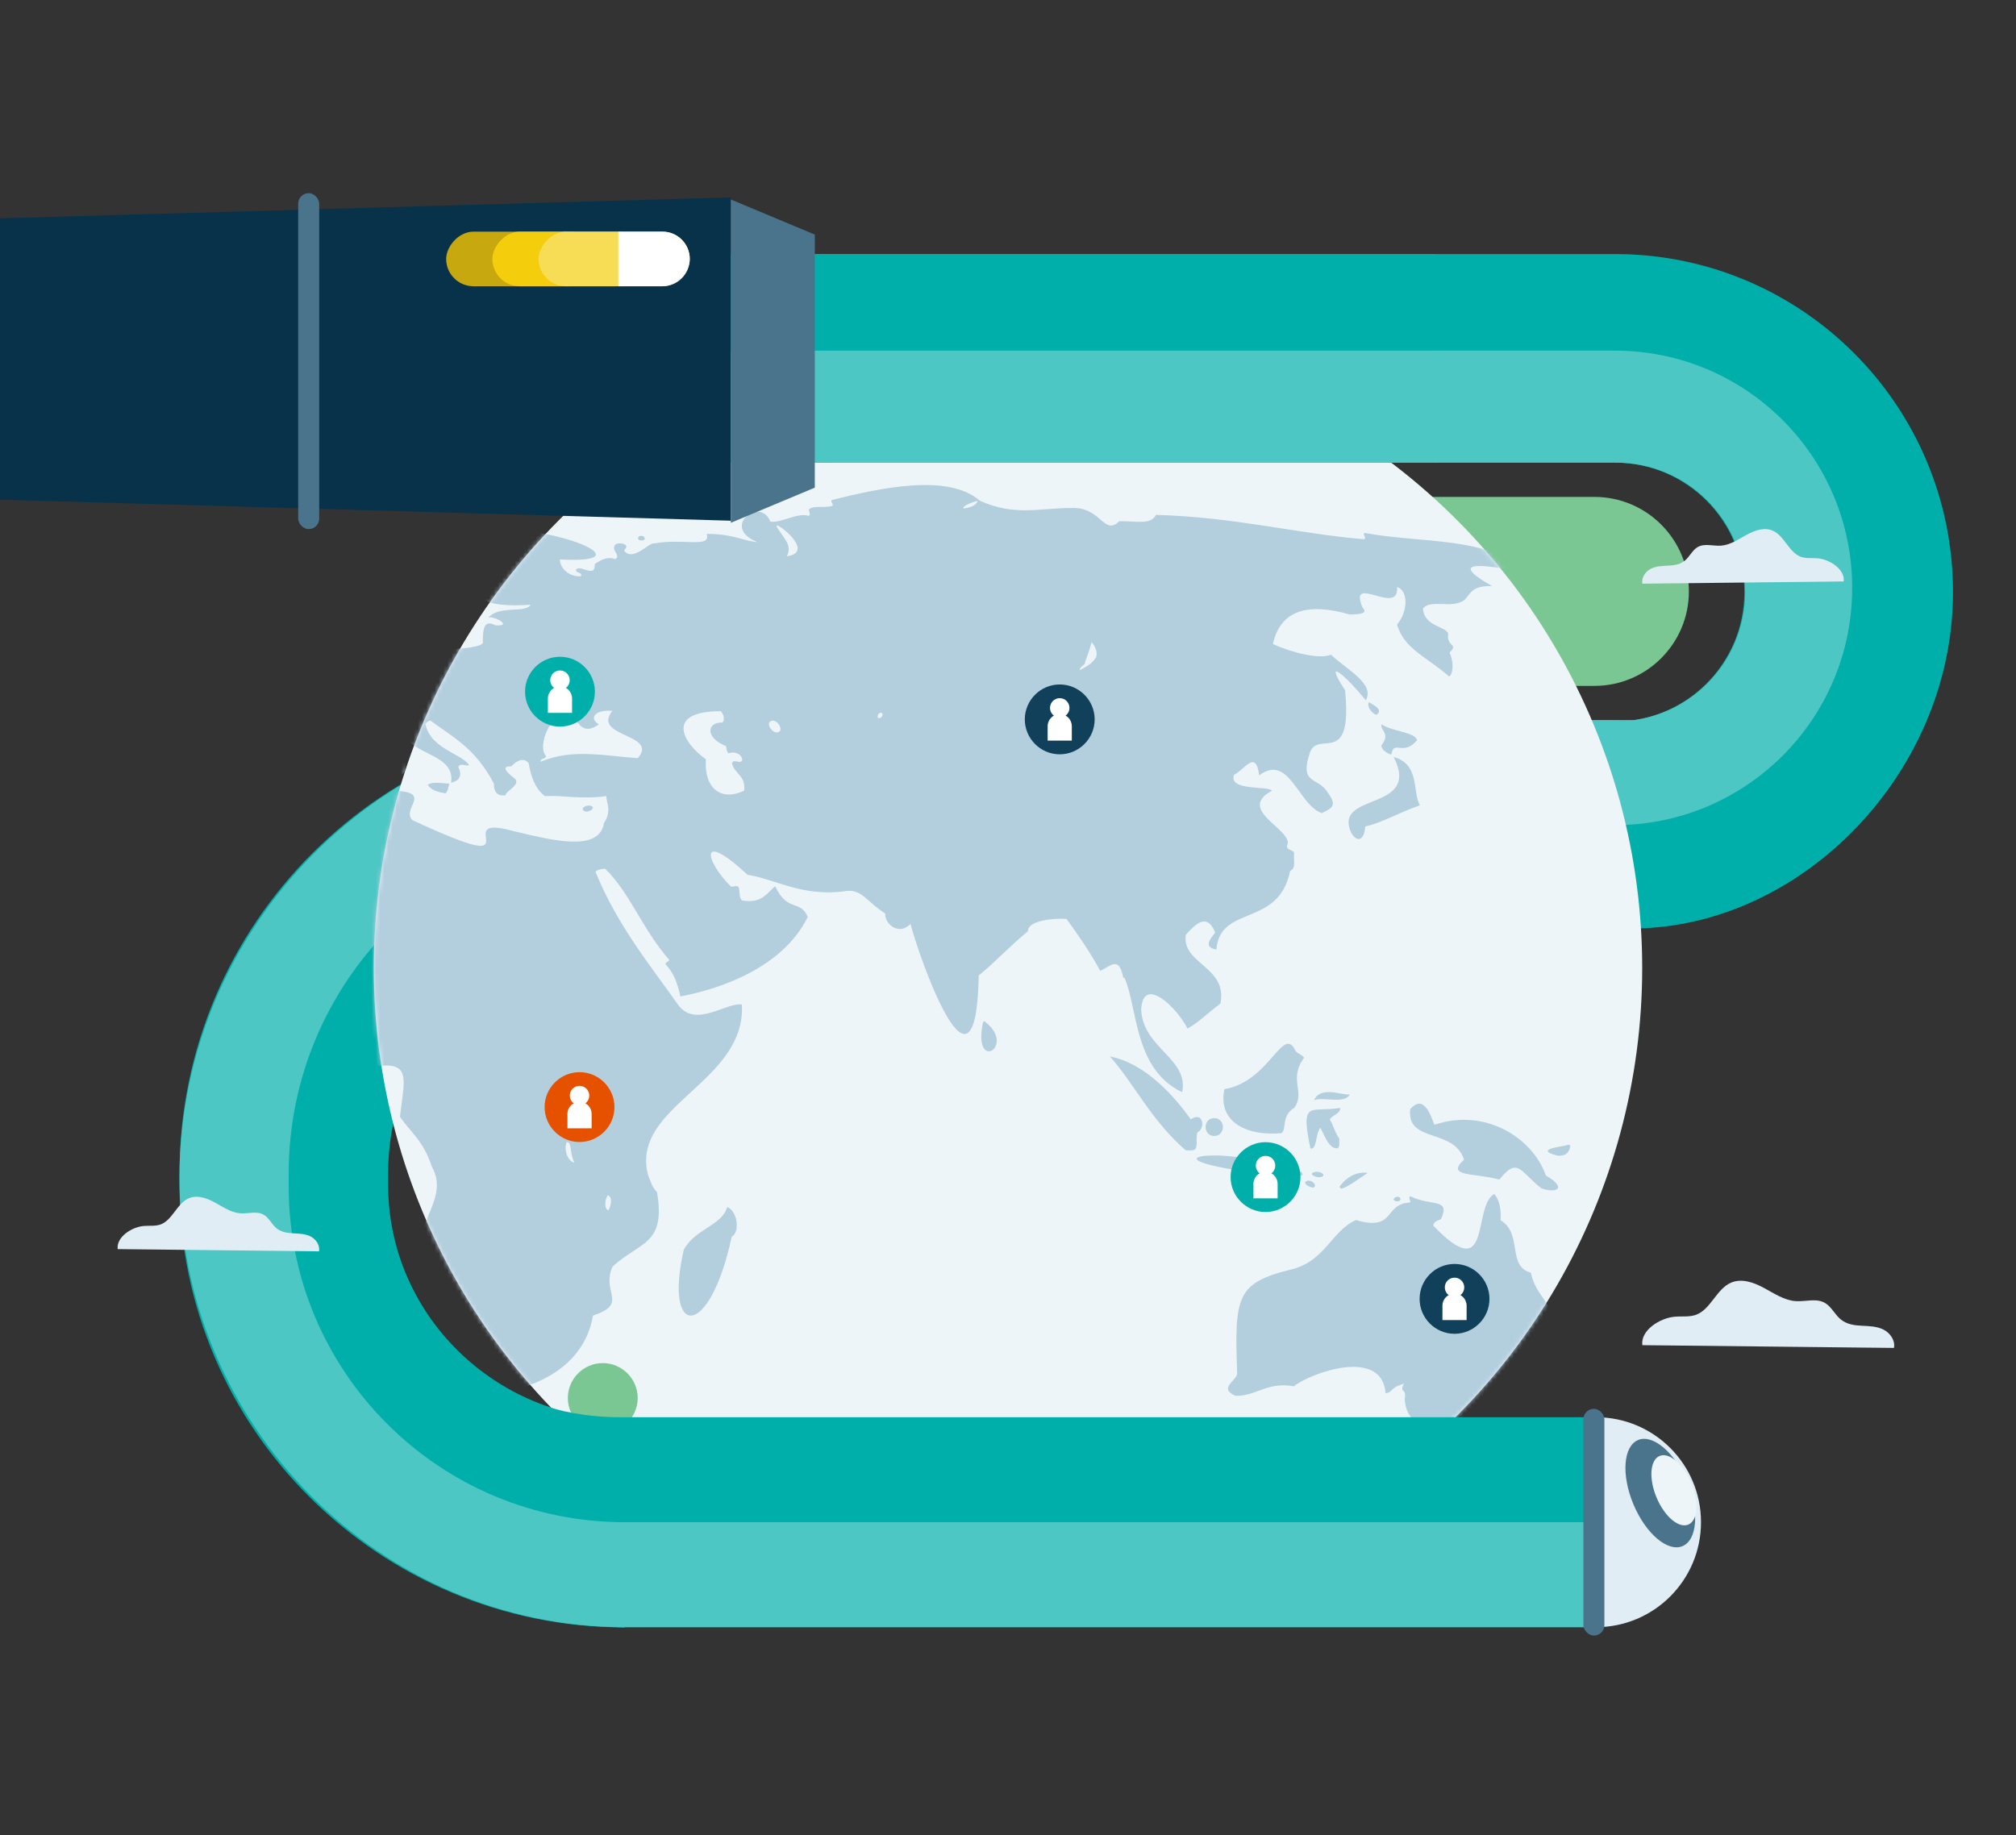 <svg width="480" height="437" viewBox="0 0 480 437" fill="none" xmlns="http://www.w3.org/2000/svg">
<rect x="0" y="0" width="480" height="437" fill="#333333" stroke="none"/>
<path d="M323.615 118.336H379.614C392.04 118.336 402.114 128.41 402.114 140.836C402.114 153.262 392.04 163.336 379.614 163.336H323.615V118.336Z" fill="#7BC794"/>
<circle cx="380" cy="362.5" r="25" fill="#E0EDF4"/>
<path fill-rule="evenodd" clip-rule="evenodd" d="M150.984 221.06C118.636 221.06 92.413 247.225 92.413 279.5V282.185C92.413 312.977 117.88 338 148.742 338V387.56C90.447 387.56 42.742 340.349 42.742 282.185V279.5C42.742 219.853 91.204 171.5 150.984 171.5L387.164 171.5C400.88 171.5 412 182.594 412 196.28C412 209.966 400.88 221.06 387.164 221.06H150.984Z" fill="#00AFAA"/>
<path d="M68.733 279.5V282.5C68.733 326.683 104.55 362.5 148.733 362.5V387.5C90.191 387.5 42.733 339.052 42.733 280.509C42.733 220.863 91.086 171.5 150.733 171.5L388.15 171.5C399.15 171.5 408.703 179.069 411.218 189.778C411.218 189.778 399.108 196.5 384.5 196.5L151.731 196.5C105.891 196.5 68.733 233.66 68.733 279.5Z" fill="#4CC7C3"/>
<path fill-rule="evenodd" clip-rule="evenodd" d="M174 60.5H384.489C428.954 60.5 465 96.541 465 141C465 185.459 426.5 223.5 384.489 221H363.585V171.834H384.489C401.52 171.834 415.327 158.029 415.327 141C415.327 123.971 401.52 110.166 384.489 110.166H174V60.5Z" fill="#00AFAA"/>
<path d="M384.5 196.5H364L364.027 171.792H384.697C401.721 171.792 415.518 157.986 415.507 140.962C415.495 123.955 401.705 110.173 384.697 110.173H193.986L194 83.5H384.5C415.704 83.5 441 108.796 441 140C441 171.204 415.704 196.5 384.5 196.5Z" fill="#4CC7C3"/>
<circle cx="240" cy="230.5" r="151" fill="#EEF5F9"/>
<mask id="mask0_14468_88458" style="mask-type:alpha" maskUnits="userSpaceOnUse" x="89" y="79" width="302" height="303">
<circle cx="240" cy="230.5" r="151" fill="#EEF5F9"/>
</mask>
<g mask="url(#mask0_14468_88458)">
<path d="M389.373 343.746C385.513 347.327 378.509 349.636 371.824 352.978C370.272 359.704 386.508 349.596 391.92 344.582C391.164 344.462 390.01 343.308 389.333 343.706L389.373 343.746Z" fill="#B3CFDE"/>
<path d="M370.858 275.221C372.808 275.38 373.724 274.385 373.883 272.833C373.684 272.794 373.684 272.515 373.326 272.634C372.211 273.072 364.81 273.629 370.858 275.221Z" fill="#B3CFDE"/>
<path d="M368.073 279.957C364.929 270.923 353.548 263.76 341.53 267.859C340.774 266.068 339.102 260.258 335.76 264.158C334.884 272.316 346.186 268.575 348.574 276.176C343.957 280.355 351.359 279.28 356.97 280.912C361.467 275.38 361.825 278.962 367.038 283.021C371.057 284.334 372.928 282.703 368.073 279.957Z" fill="#B3CFDE"/>
<path d="M341.929 344.384C334.487 344.026 340.376 355.328 345.351 344.384C344.356 343.628 343.162 344.583 341.929 344.384Z" fill="#B3CFDE"/>
<path d="M338.08 191.772C336.249 188.748 338.159 181.983 331.832 180.272C338.517 193.483 317.188 188.469 321.724 198.338C322.799 200.288 324.749 200.726 325.067 196.826C329.285 195.831 332.469 193.762 338.08 191.772Z" fill="#B3CFDE"/>
<path d="M328.912 177.564C328.912 178.559 330.385 179.514 331.26 179.713C331.857 175.972 334.006 180.27 337.389 176.29C337.15 174.42 331.3 174.142 328.992 172.51C328.992 172.629 328.873 172.669 328.873 172.828C328.992 174.181 330.982 174.818 328.873 177.564H328.912Z" fill="#B3CFDE"/>
<path d="M331.817 285.646C331.977 286.243 333.529 286.323 333.449 285.447C333.25 284.731 331.857 284.97 331.817 285.646Z" fill="#B3CFDE"/>
<path d="M327.707 170.242C329.538 169.088 326.951 167.775 325.877 167.218C325.439 168.452 326.593 169.805 327.707 170.242Z" fill="#B3CFDE"/>
<path d="M319.307 283.1C321.019 282.622 322.65 281.309 325.635 279.319C323.327 278.961 320.82 279.996 318.87 282.662C319.069 282.742 319.188 282.901 319.307 283.1Z" fill="#B3CFDE"/>
<path d="M321.374 260.616C319.742 260.974 314.489 258.427 312.858 262.009C314.927 261.094 320.18 263.044 321.374 260.616Z" fill="#B3CFDE"/>
<path d="M318.566 273.39C319.044 273.032 318.845 271.957 318.884 271.122C317.85 269.888 317.532 267.978 316.616 266.625C317.173 265.471 319.203 265.312 319.083 263.839C312.08 265.033 309.533 261.611 312 273.509C313.552 273.907 313.194 270.087 314.348 268.575C315.223 269.928 316.377 273.828 318.526 273.43L318.566 273.39Z" fill="#B3CFDE"/>
<path d="M315.133 279.877C314.934 278.962 312.706 278.723 312.348 279.559C312.547 280.315 314.735 280.713 315.133 279.877Z" fill="#B3CFDE"/>
<path d="M310.729 281.587C310.968 282.423 311.843 282.622 312.679 282.86C312.838 282.741 312.997 282.582 313.117 282.423C313.117 281.428 311.366 280.672 310.769 281.547L310.729 281.587Z" fill="#B3CFDE"/>
<path d="M306.744 279.199C305.948 279.279 304.914 278.722 304.595 279.518C304.834 280.433 305.948 280.473 307.062 280.473C307.739 279.677 309.649 280.473 310.166 279.717C309.808 278.165 308.018 279.08 306.744 279.16V279.199Z" fill="#B3CFDE"/>
<path d="M368.584 311.036C367.908 309.365 365.361 307.216 364.485 303.078C358.755 301.526 362.615 293.805 357.282 290.582C357.481 288.354 357.044 285.687 355.77 284.334C350.478 287.319 355.332 306.579 341.245 291.856C341.365 291.338 341.444 290.94 343.076 290.343C345.503 285.17 340.569 287.359 335.754 284.852C335.236 285.289 335.873 285.687 335.754 286.364C329.347 286.682 332.331 293.328 322.86 290.542C317.05 293.089 315.578 300.252 307.579 302.282C294.208 305.505 293.93 308.848 294.566 327.113C294.328 328.944 290.03 330.576 294.168 332.406C299.182 332.486 301.689 328.984 308.057 330.138C312.036 326.954 329.028 320.786 329.904 331.769C331.734 331.61 330.66 330.576 334.321 329.501C334.042 329.859 333.843 330.337 333.883 331.013C334.679 331.491 334.639 332.446 334.44 333.162C335.754 351.309 374.872 327.949 368.664 310.997L368.584 311.036Z" fill="#B3CFDE"/>
<path d="M299.313 279.44C300.507 279.599 301.939 280.315 302.855 279.32C302.218 278.047 300.149 278.166 298.875 277.49C298.875 276.932 299.074 276.654 298.756 276.296C287.335 273.669 274.123 275.977 299.313 279.4V279.44Z" fill="#B3CFDE"/>
<path d="M308.466 250.269C305.442 243.862 302.417 257.512 291.513 259.382C289.882 267.421 297.125 270.604 305.123 269.848C306.397 268.933 305.044 265.63 308.148 263.839C310.893 260.138 306.675 257.114 310.495 251.901C310.058 251.145 308.983 250.986 308.466 250.269Z" fill="#B3CFDE"/>
<path d="M289.107 266.268C286.361 266.268 286.361 270.526 289.107 270.526C291.853 270.526 291.853 266.268 289.107 266.268Z" fill="#B3CFDE"/>
<path d="M285.147 269.65C286.897 268.894 286.738 264.517 283.515 266.546C279.695 261.214 272.85 253.255 264.254 251.583C269.985 257.99 274.084 266.825 282.321 273.948C283.117 273.948 283.992 274.028 284.47 273.749C285.345 272.953 284.589 271.202 285.107 269.65H285.147Z" fill="#B3CFDE"/>
<path d="M234.353 243.186C234.353 243.186 234.075 243.345 234.035 243.504C231.488 255.721 242.312 249.076 234.353 243.186Z" fill="#B3CFDE"/>
<path d="M173.144 287.397C172.029 291.814 165.424 292.65 162.797 297.624C157.982 318.596 168.846 319.472 174.218 294.52C176.208 293.486 175.651 288.432 173.144 287.437V287.397Z" fill="#B3CFDE"/>
<path d="M267.694 232.76C270.917 239.883 269.882 254.607 281.463 260.099C283.174 252.14 272.111 249.633 271.713 240.48C272.071 232.123 280.149 239.804 282.736 244.937C285.243 243.624 287.352 241.396 290.575 239.008C292.366 230.134 281.303 229.616 282.338 222.613C284.726 219.986 287.352 217.32 289.302 222.016C289.222 222.613 285.72 225.518 289.62 226.114C290.496 215.33 304.424 220.981 307.17 207.411C308.682 206.695 307.926 204.944 308.125 203.113C307.846 202.357 306.652 202.476 306.414 201.72C306.374 201.163 306.732 201.004 306.613 200.447C305.976 196.786 294.873 192.647 302.832 188.31C302.116 187.036 292.486 188.509 293.799 184.529C296.385 183.256 299.012 178.361 299.808 184.649C306.931 179.276 309.159 191.812 314.731 193.642C316.999 192.488 318.591 191.971 316.044 188.628C313.815 184.927 309.199 186.996 311.945 179.038C314.094 173.904 322.053 182.818 320.262 164.393C314.691 155.798 320.7 161.21 325.197 166.781C327.425 162.801 320.62 159.459 316.919 155.917C314.094 157.031 307.846 155.519 303.071 153.37C304.901 145.133 311.627 143.501 321.456 146.366C321.456 146.207 326.351 146.605 324.441 144.735C320.819 136.298 333.195 146.923 332.638 139.8C335.304 140.596 335.304 145.57 332.638 148.714C334.23 154.524 339.841 156.514 345.014 161.09C345.89 160.692 346.288 157.986 345.134 155.4C347.442 153.171 344.298 154.166 344.815 150.863C344.218 149.152 339.045 149.152 338.806 144.934C340.597 142.546 345.651 145.133 348.715 142.864C350.426 140.914 350.625 139.522 355.242 139.561C343.104 132.637 355.679 134.945 362.245 136.139C355.361 127.742 338.09 129.414 324.918 126.907C324.281 127.344 325.475 127.981 324.799 128.419C309.04 127.106 293.918 123.126 275.215 122.609C274.021 125.076 270.599 124.042 266.5 124.121C262.839 127.703 262.162 120.739 255.317 120.977C247.956 120.898 241.549 123.086 233.232 119.187C225.631 112.7 209.793 116.162 198.053 119.067C197.615 119.585 198.571 119.943 198.173 120.46C196.621 121.017 193.875 120.341 192.681 121.216C192.363 121.813 193.238 122.41 192.562 122.848C189.855 121.972 185.797 124.678 183.409 124.201C181.061 118.112 171.431 125.514 180.305 129.095C176.723 128.777 174.495 127.106 168.247 127.145C169.401 130.608 162.755 128.14 155.752 129.414C154.637 129.056 150.817 133.751 148.668 131.244C148.589 130.608 149.265 130.687 149.106 129.971C148.788 129.374 146.798 129.095 146.4 129.852C145.644 130.966 147.076 131.563 146.957 132.756C146.758 132.836 146.639 132.995 146.519 133.194C144.569 132.359 142.938 133.473 141.664 134.269C141.505 134.866 141.625 135.741 141.028 135.9C139.515 136.139 138.242 134.786 137.168 135.582C137.008 136.696 138.56 136.059 138.361 137.213C135.974 137.492 133.347 135.662 133.308 133.234C159.174 134.627 119.738 119.744 103.74 129.135C103.223 134.587 96.179 137.253 89.096 141.392C88.658 149.669 92.797 147.043 98.806 146.764C99.044 148.913 103.899 151.858 97.89 152.136C97.811 151.181 98.05 149.59 97.254 149.032C93.115 149.749 94.786 152.375 94.11 155.996C85.395 157.628 80.938 165.627 71.745 166.661C85.554 176.371 72.024 175.257 62.911 177.088C64.582 179.833 59.25 186.24 63.826 188.668C66.174 187.753 69.039 190.339 66.333 193.761C64.463 195.91 59.369 196.627 59.648 202.476C51.211 210.276 44.725 212.226 45.441 230.77C40.467 233.596 54.554 254.528 64.304 253.254C68.283 250.668 70.989 254.568 76.839 251.623C78.988 250.429 87.265 247.922 89.096 254.01C98.089 252.578 96.259 256.955 95.224 265.949C98.01 269.968 100.716 271.52 102.825 277.847C107.56 286.204 96.259 292.452 101.989 301.167C106.088 308.091 108.078 324.725 115.121 332.047C125.587 331.411 138.879 326.596 141.187 313.304C149.822 310.399 143.057 307.892 145.843 301.644C152.369 295.596 158.577 296.591 156.428 283.856C155.314 282.901 154.876 281.23 154.279 279.757C150.061 263.283 177.639 257.91 176.644 239.207C172.784 238.689 165.66 244.897 161.482 239.326C155.632 230.93 147.037 220.623 141.784 207.61C142.221 207.053 143.177 206.973 144.052 206.854C149.981 212.584 152.767 221.021 159.333 228.582C159.254 229.139 158.418 228.98 158.458 229.656C160.049 231.288 161.164 233.397 161.999 237.297C171.51 235.506 186.393 230.452 192.323 218.355C190.452 214.057 187.547 217.399 184.563 211.032C182.573 212.743 181.3 215.211 176.803 214.455C175.848 214.017 176.246 212.226 175.848 211.231C175.37 210.714 174.455 211.311 174.017 211.112C167.849 204.984 166.218 197.423 177.997 208.326C184.603 209.361 190.691 213.46 200.68 212.306C205.176 211.39 205.932 214.455 210.787 217.559C210.549 219.827 213.852 223.01 216.796 220.026C218.547 227.109 232.356 266.904 233.033 232.283C236.176 229.855 240.076 225.637 244.772 221.737C244.613 219.19 251.219 218.593 253.925 218.832C256.551 222.414 259.576 226.791 261.963 231.208C264.351 230.134 266.46 227.428 267.455 232.919L267.694 232.76ZM100.079 153.688C104.377 152.495 110.107 148.913 110.306 143.7C104.019 142.387 115.559 132.637 119.141 134.667C109.272 142.745 115.679 144.735 126.343 144.018C125.03 146.167 118.902 144.018 116.236 147.122C117.151 146.406 122.523 149.231 117.947 148.913C115.44 147.56 114.922 149.391 114.962 152.813C115.917 155.32 91.643 155.041 100.119 153.688H100.079ZM136.77 276.852C135.257 276.693 134.143 273.788 134.939 271.998H135.257C136.173 272.674 135.655 274.823 136.77 276.852ZM144.848 284.692C145.962 285.249 145.365 287.438 144.848 288.234C143.654 287.716 144.171 285.567 144.649 284.692H144.848ZM144.41 263.283C144.251 264.715 143.893 264.795 142.381 267.381C141.067 267.461 139.993 267.302 139.595 266.506C139.157 264.715 141.426 260.218 144.45 263.283H144.41ZM143.773 196.149C142.54 203.113 130.88 199.93 122.483 197.98C105.571 193.204 129.527 209.878 98.209 195.313C95.145 192.289 104.934 187.872 90.528 188.31C84.639 187.951 79.306 191.294 71.706 192.09C69.517 192.568 66.93 188.986 72.462 189.304C79.943 189.583 77.555 180.987 85.156 178.64C85.236 177.963 85.037 177.565 85.037 176.928C88.021 176.451 91.444 175.575 96.418 174.581C97.811 179.953 108.476 179.396 107.401 186.4C108.118 186.201 110.585 185.683 109.112 182.619C109.59 181.545 111.062 182.619 111.699 182.181C109.709 179.356 102.507 178.321 101.273 172.392C101.551 172.034 102.148 171.477 102.546 171.636C107.6 175.456 113.052 177.963 117.589 186.598C117.589 188.509 118.265 189.663 120.374 189.384C120.335 188.429 123.916 186.957 122.682 185.524C121.887 184.848 118.464 182.38 121.767 182.5C122.682 181.425 124.593 180.112 125.866 181.744C126.423 184.967 127.418 187.832 129.726 189.583C134.024 189.344 138.401 190.419 144.37 189.583C144.37 191.414 145.763 192.966 143.734 196.149H143.773ZM151.852 180.55C144.808 180.112 136.213 178.122 128.731 181.425C128.612 180.43 129.965 180.868 130.005 180.032C127.736 177.883 131.238 167.975 136.77 170.88C137.685 172.153 138.839 175.138 142.58 172.511C139.993 170.84 141.983 168.93 145.803 169.288C140.749 175.575 157.065 174.7 151.812 180.59L151.852 180.55ZM177.121 188.31C172.187 190.697 167.65 188.389 168.048 180.788C162.676 177.008 158.139 169.407 171.55 169.367C172.227 169.765 172.704 171.477 171.988 172.073C168.367 171.914 167.73 175.615 172.863 177.685C172.983 178.361 173.022 179.077 173.5 179.396C175.132 178.799 176.723 179.754 176.723 181.027C176.365 181.903 175.291 181.027 174.574 181.346C174.375 181.346 174.495 181.704 174.256 181.664C174.773 184.33 177.678 184.609 177.161 188.349L177.121 188.31ZM185.08 174.421C183.886 174.66 182.056 172.034 183.807 171.636C185.12 171.317 186.831 174.103 185.08 174.421ZM187.348 132.478C188.662 129.852 186.871 128.538 184.881 125.395C185.001 125.395 184.961 125.196 185.001 125.076C186.672 125.713 193.596 131.563 187.348 132.478ZM209.076 170.999C208.599 170.283 209.753 169.208 210.151 170.044C210.071 170.641 209.793 171.079 209.076 170.999ZM229.411 121.097C229.053 120.619 230.804 119.783 232.754 119.266C232.515 120.5 230.446 120.977 229.411 121.097ZM260.929 156.593C260.133 157.628 260.053 158.026 257.068 159.618C257.148 158.782 257.825 158.583 258.262 158.106C258.501 156.952 259.377 155.161 259.894 152.932C260.73 153.848 261.406 155.201 260.968 156.593H260.929Z" fill="#B3CFDE"/>
<path d="M153.465 128.498C153.863 127.424 151.634 127.225 151.953 128.379C152.191 128.777 153.107 128.816 153.465 128.498Z" fill="#B3CFDE"/>
<path d="M138.73 192.726C139.128 193.76 141.078 193.164 141.197 192.288C140.799 191.492 138.77 191.811 138.73 192.726Z" fill="#B3CFDE"/>
<path d="M101.862 186.918C102.657 188.191 104.289 188.629 106.04 188.947C106.677 188.47 106.716 187.395 106.995 186.599C105.443 186.599 102.936 186.002 101.822 186.918H101.862Z" fill="#B3CFDE"/>
<path d="M93.971 181.227C93.971 182.42 94.09 183.176 93.851 184.251C94.528 185.564 96.079 184.37 96.438 183.495C96.995 180.51 95.443 179.714 93.971 181.227Z" fill="#B3CFDE"/>
<path d="M95.346 179.395C95.823 179.117 96.221 178.679 96.102 177.764C95.027 176.57 93.913 179.117 95.346 179.395Z" fill="#B3CFDE"/>
<path d="M151.834 332.928C151.834 337.504 148.094 341.245 143.517 341.245C138.941 341.245 135.2 337.504 135.2 332.928C135.2 328.352 138.941 324.611 143.517 324.611C148.094 324.611 151.834 328.352 151.834 332.928Z" fill="#7BC794"/>
<path d="M260.634 171.317C260.634 175.893 256.893 179.634 252.317 179.634C247.741 179.634 244 175.893 244 171.317C244 166.741 247.741 163 252.317 163C256.893 163 260.634 166.741 260.634 171.317Z" fill="#10405A"/>
<path d="M141.644 164.717C141.644 169.293 137.904 173.034 133.327 173.034C128.751 173.034 125.01 169.293 125.01 164.717C125.01 160.14 128.751 156.4 133.327 156.4C137.904 156.4 141.644 160.14 141.644 164.717Z" fill="#00AFAA"/>
<circle cx="133.327" cy="161.979" r="2.317" fill="white"/>
<path d="M130.449 166.331C130.449 164.742 131.737 163.453 133.327 163.453C134.917 163.453 136.205 164.742 136.205 166.331V169.771H130.449V166.331Z" fill="white"/>
<circle cx="252.318" cy="168.579" r="2.317" fill="white"/>
<path d="M249.439 172.932C249.439 171.342 250.728 170.053 252.317 170.053C253.907 170.053 255.196 171.342 255.196 172.932V176.372H249.439V172.932Z" fill="white"/>
<path d="M146.304 263.646C146.304 268.223 142.563 271.963 137.986 271.963C133.41 271.963 129.669 268.223 129.669 263.646C129.669 259.07 133.41 255.329 137.986 255.329C142.563 255.329 146.304 259.07 146.304 263.646Z" fill="#E65100"/>
<path d="M309.634 280.317C309.634 284.893 305.893 288.634 301.317 288.634C296.741 288.634 293 284.893 293 280.317C293 275.741 296.741 272 301.317 272C305.893 272 309.634 275.741 309.634 280.317Z" fill="#00AFAA"/>
<path d="M354.634 309.317C354.634 313.893 350.893 317.634 346.317 317.634C341.741 317.634 338 313.893 338 309.317C338 304.741 341.741 301 346.317 301C350.893 301 354.634 304.741 354.634 309.317Z" fill="#10405A"/>
<circle cx="301.318" cy="277.579" r="2.317" fill="white"/>
<path d="M298.439 281.932C298.439 280.342 299.728 279.053 301.317 279.053C302.907 279.053 304.196 280.342 304.196 281.932V285.372H298.439V281.932Z" fill="white"/>
<circle cx="346.317" cy="306.579" r="2.317" fill="white"/>
<path d="M343.438 310.932C343.438 309.342 344.727 308.053 346.317 308.053C347.907 308.053 349.195 309.342 349.195 310.932V314.372H343.438V310.932Z" fill="white"/>
<circle cx="137.987" cy="260.908" r="2.317" fill="white"/>
<path d="M135.108 265.261C135.108 263.671 136.397 262.383 137.986 262.383C139.576 262.383 140.865 263.671 140.865 265.261V268.701H135.108V265.261Z" fill="white"/>
</g>
<rect x="173.312" y="60.504" width="168.377" height="49.668" fill="#00AFAA"/>
<rect x="148" y="337.5" width="232" height="50" fill="#00AFAA"/>
<path d="M148.033 337.514C138.85 337.514 132.196 335.714 130.017 334.814V352.638H148.033V337.514Z" fill="#00AFAA"/>
<rect x="173" y="83.5" width="169" height="26.672" fill="#4CC7C3"/>
<rect x="147" y="362.5" width="233" height="25" fill="#4CC7C3"/>
<path d="M0 52L174 47V124L0 119V52Z" fill="#07324A"/>
<rect width="36" height="13" rx="6.5" transform="matrix(-1 -8.74228e-08 -8.74228e-08 1 142.23 55.168)" fill="#C7A80E"/>
<rect width="36" height="13" rx="6.5" transform="matrix(-1 -8.74228e-08 -8.74228e-08 1 153.23 55.168)" fill="#F4CD0C"/>
<rect width="36" height="13" rx="6.5" transform="matrix(-1 -8.74228e-08 -8.74228e-08 1 164.23 55.168)" fill="#F7DC55"/>
<path d="M164.23 61.668C164.23 58.078 161.32 55.168 157.73 55.168L147.23 55.168L147.23 68.168L157.73 68.168C161.32 68.168 164.23 65.258 164.23 61.668Z" fill="white"/>
<path d="M194 55.87L174 47.5V124.5L194 116.13V55.87Z" fill="#4A748B"/>
<rect x="377" y="335.5" width="5" height="54" rx="2.5" fill="#4A748B"/>
<rect x="71" y="46" width="5" height="80" rx="2.5" fill="#4A748B"/>
<ellipse cx="395.309" cy="355.566" rx="6.934" ry="13.697" transform="rotate(-22.726 395.309 355.566)" fill="#4A748B"/>
<ellipse cx="398.556" cy="354.9" rx="4.483" ry="8.855" transform="rotate(-22.726 398.556 354.9)" fill="#EEF5F9"/>
<path d="M391.031 320.342C390.575 316.776 395.268 313.84 398.797 313.562C400.486 313.413 402.231 313.691 403.857 313.094C407.31 311.806 408.688 306.992 412.078 305.493C414.608 304.354 417.498 305.371 419.946 306.687C422.393 308.002 424.803 309.663 427.535 309.853C429.913 310.016 432.487 309.073 434.568 310.314C436.111 311.243 436.92 313.155 438.362 314.281C439.804 315.406 441.582 315.637 443.308 315.718C445.035 315.799 446.837 315.84 448.412 316.613C449.987 317.386 451.296 319.176 450.942 321L391.031 320.342Z" fill="#E0EDF4"/>
<path d="M28.025 297.466C27.66 294.568 31.415 292.182 34.238 291.957C35.589 291.835 36.985 292.061 38.285 291.576C41.048 290.53 42.151 286.618 44.863 285.401C46.886 284.475 49.199 285.302 51.157 286.37C53.115 287.439 55.042 288.789 57.228 288.943C59.13 289.075 61.19 288.31 62.854 289.318C64.089 290.072 64.736 291.626 65.89 292.541C67.043 293.455 68.465 293.642 69.847 293.708C71.228 293.775 72.67 293.808 73.93 294.436C75.189 295.064 76.237 296.518 75.953 298L28.025 297.466Z" fill="#E0EDF4"/>
<path d="M438.975 138.466C439.34 135.568 435.586 133.182 432.762 132.957C431.411 132.835 430.015 133.061 428.715 132.576C425.952 131.53 424.849 127.618 422.137 126.401C420.114 125.475 417.801 126.302 415.843 127.37C413.885 128.439 411.958 129.789 409.772 129.943C407.87 130.075 405.81 129.31 404.146 130.318C402.911 131.072 402.264 132.626 401.11 133.541C399.956 134.455 398.535 134.642 397.154 134.708C395.772 134.775 394.33 134.808 393.07 135.436C391.811 136.064 390.763 137.518 391.047 139L438.975 138.466Z" fill="#E0EDF4"/>
</svg>
